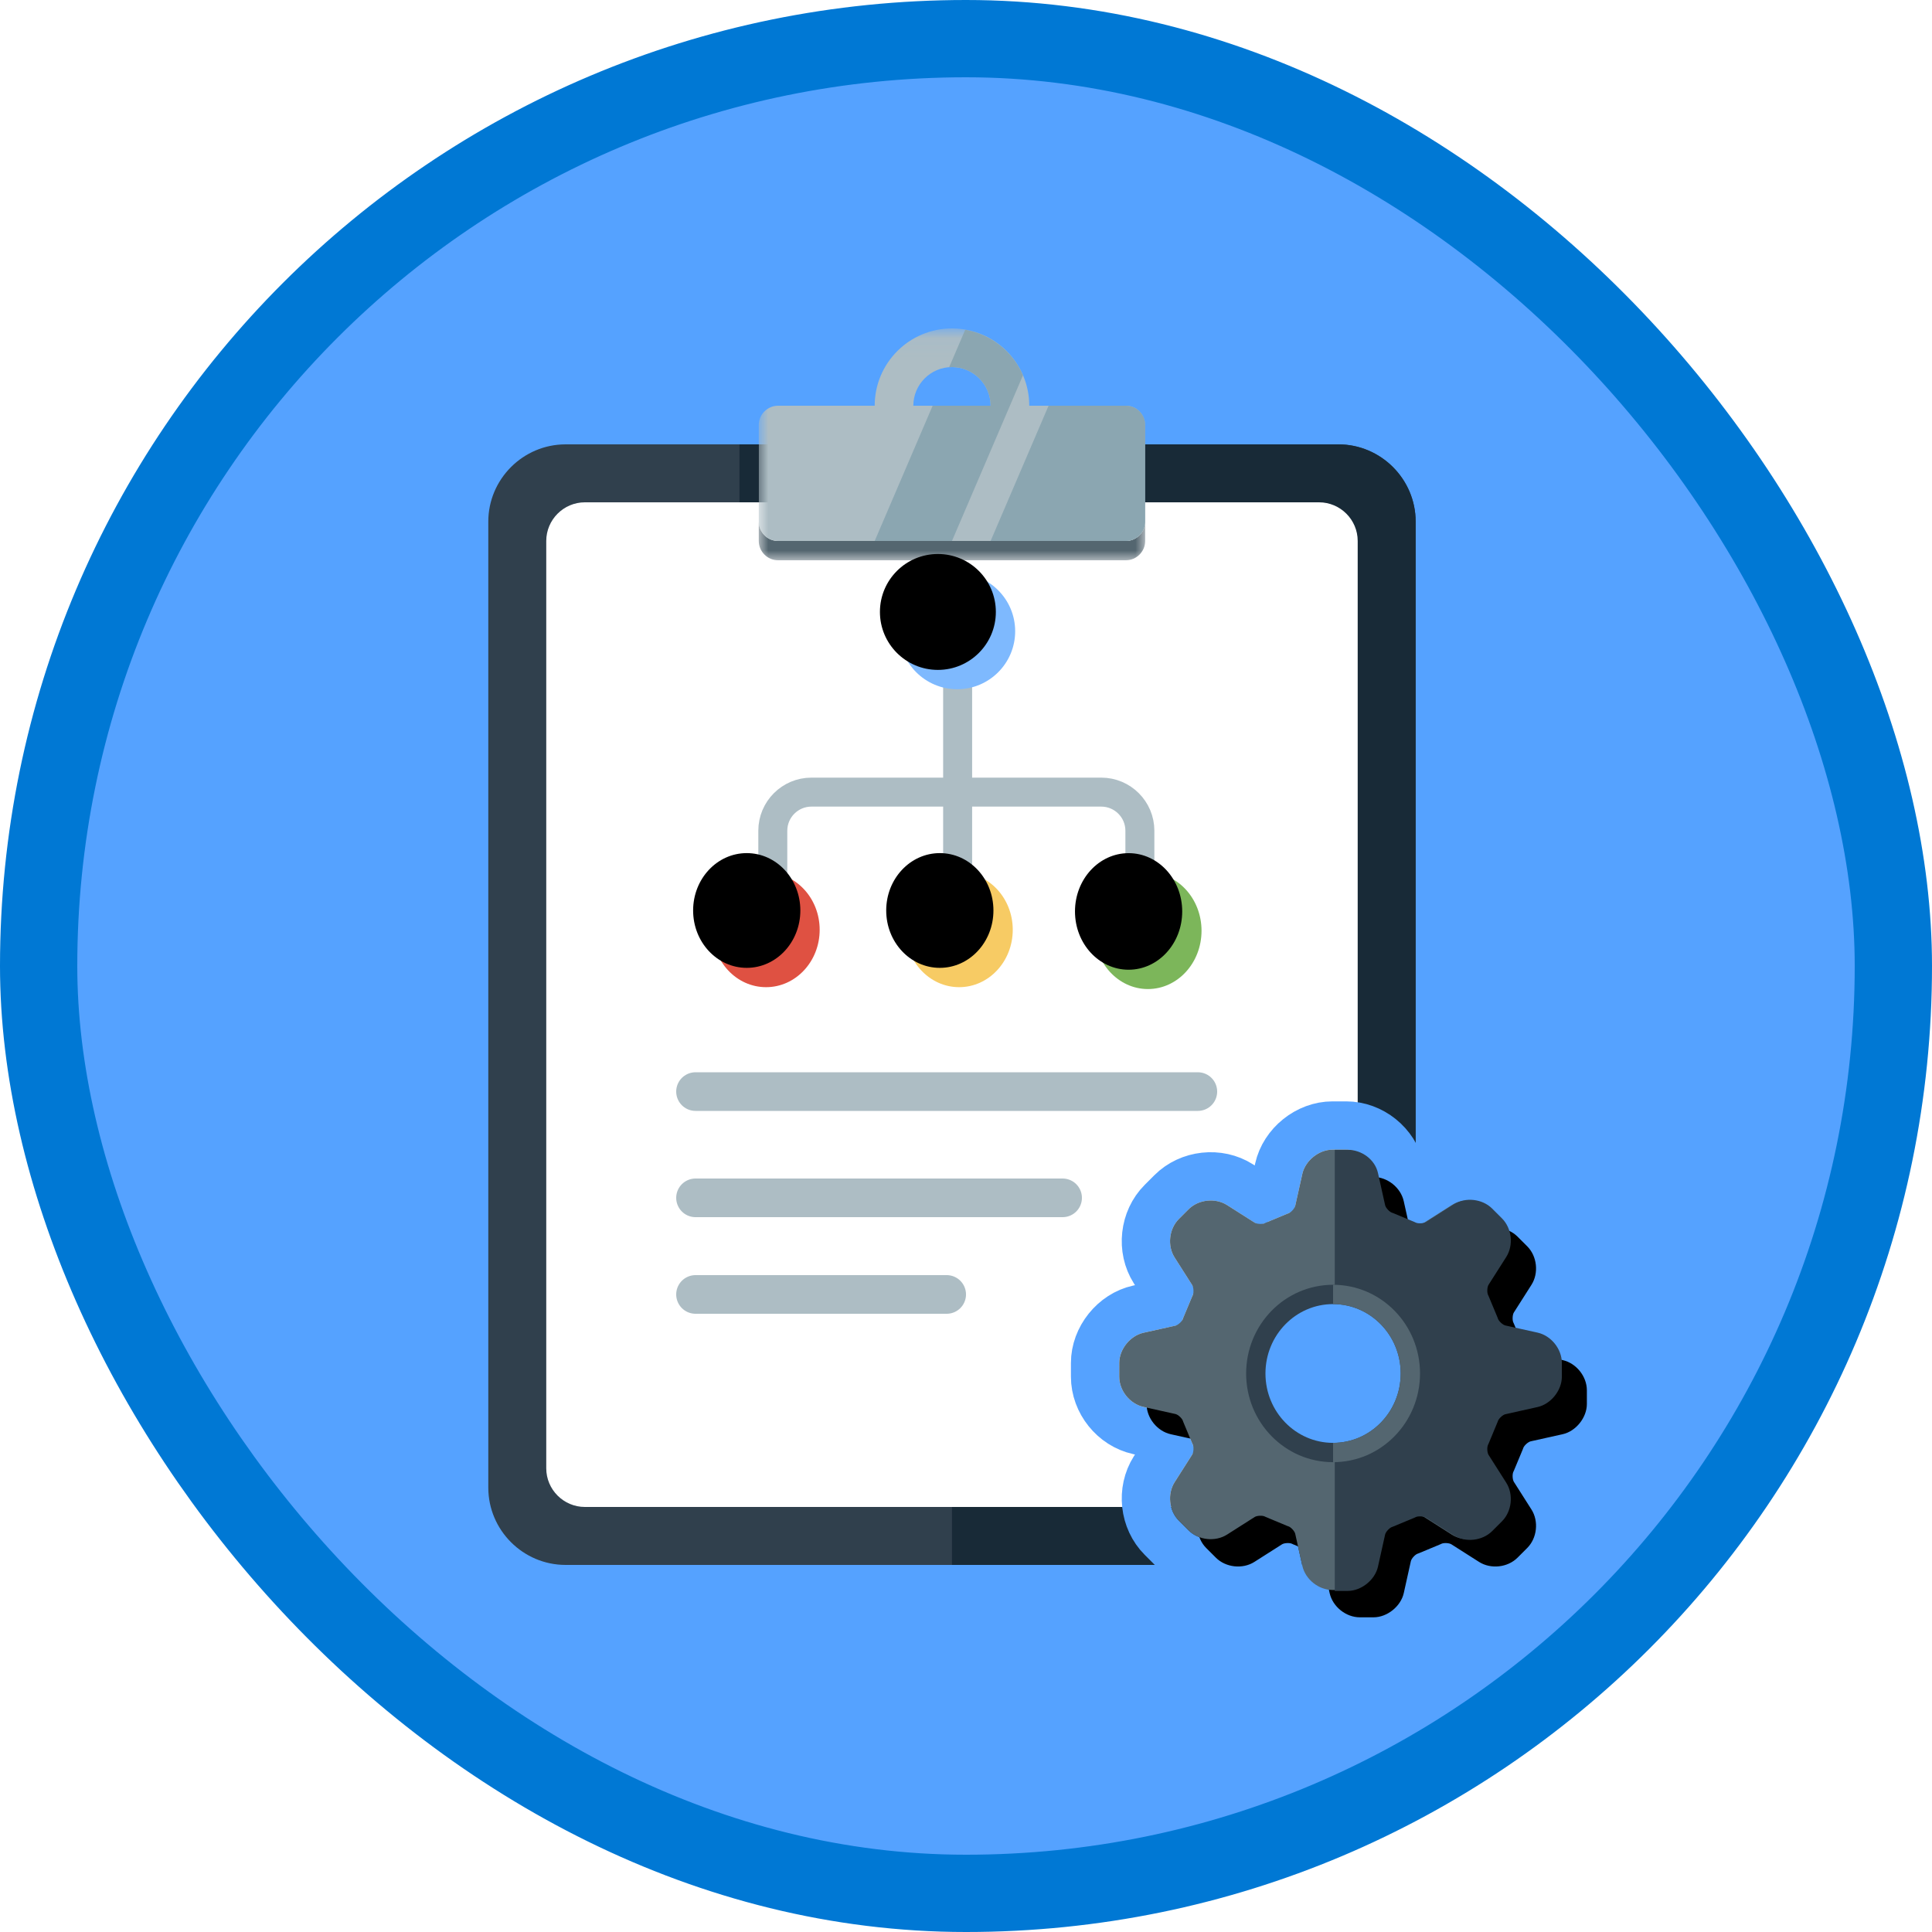 <?xml version="1.0" encoding="UTF-8"?>
<svg width="100px" height="100px" viewBox="0 0 100 100" version="1.1" xmlns="http://www.w3.org/2000/svg" xmlns:xlink="http://www.w3.org/1999/xlink">
    <!-- Generator: Sketch 55.2 (78181) - https://sketchapp.com -->
    <title>Extending the Power Platform user experience Model Driven apps/automate-business-process-flows-with-client-script</title>
    <desc>Created with Sketch.</desc>
    <defs>
        <rect id="path-1" x="0" y="0" width="96" height="96" rx="48"></rect>
        <filter x="-8.2%" y="-6.2%" width="116.3%" height="112.5%" filterUnits="objectBoundingBox" id="filter-3">
            <feOffset dx="0" dy="2" in="SourceAlpha" result="shadowOffsetOuter1"></feOffset>
            <feColorMatrix values="0 0 0 0 0   0 0 0 0 0   0 0 0 0 0  0 0 0 0.1 0" type="matrix" in="shadowOffsetOuter1" result="shadowMatrixOuter1"></feColorMatrix>
            <feMerge>
                <feMergeNode in="shadowMatrixOuter1"></feMergeNode>
                <feMergeNode in="SourceGraphic"></feMergeNode>
            </feMerge>
        </filter>
        <polygon id="path-4" points="0.001 0.04 20.001 0.04 20.001 12 0.001 12"></polygon>
        <path d="M13.545,6.674 C11.888,6.674 10.545,5.33 10.545,3.674 C10.545,2.017 11.888,0.674 13.545,0.674 C15.202,0.674 16.545,2.017 16.545,3.674 C16.545,5.33 15.202,6.674 13.545,6.674 Z" id="path-6"></path>
        <filter x="-8.3%" y="-8.3%" width="116.7%" height="116.7%" filterUnits="objectBoundingBox" id="filter-7">
            <feOffset dx="-1" dy="-1" in="SourceAlpha" result="shadowOffsetInner1"></feOffset>
            <feComposite in="shadowOffsetInner1" in2="SourceAlpha" operator="arithmetic" k2="-1" k3="1" result="shadowInnerInner1"></feComposite>
            <feColorMatrix values="0 0 0 0 0   0 0 0 0 0   0 0 0 0 0  0 0 0 0.1 0" type="matrix" in="shadowInnerInner1"></feColorMatrix>
        </filter>
        <path d="M2.916,6.096 C1.383,6.096 0.141,4.766 0.141,3.126 C0.141,1.486 1.383,0.157 2.916,0.157 C4.449,0.157 5.691,1.486 5.691,3.126 C5.691,4.766 4.449,6.096 2.916,6.096 Z" id="path-8"></path>
        <filter x="-9.0%" y="-8.4%" width="118.0%" height="116.8%" filterUnits="objectBoundingBox" id="filter-9">
            <feOffset dx="-1" dy="-1" in="SourceAlpha" result="shadowOffsetInner1"></feOffset>
            <feComposite in="shadowOffsetInner1" in2="SourceAlpha" operator="arithmetic" k2="-1" k3="1" result="shadowInnerInner1"></feComposite>
            <feColorMatrix values="0 0 0 0 0   0 0 0 0 0   0 0 0 0 0  0 0 0 0.1 0" type="matrix" in="shadowInnerInner1"></feColorMatrix>
        </filter>
        <path d="M2.916,6.096 C1.383,6.096 0.141,4.766 0.141,3.126 C0.141,1.486 1.383,0.157 2.916,0.157 C4.449,0.157 5.691,1.486 5.691,3.126 C5.691,4.766 4.449,6.096 2.916,6.096 Z" id="path-10"></path>
        <filter x="-9.0%" y="-8.4%" width="118.0%" height="116.8%" filterUnits="objectBoundingBox" id="filter-11">
            <feOffset dx="-1" dy="-1" in="SourceAlpha" result="shadowOffsetInner1"></feOffset>
            <feComposite in="shadowOffsetInner1" in2="SourceAlpha" operator="arithmetic" k2="-1" k3="1" result="shadowInnerInner1"></feComposite>
            <feColorMatrix values="0 0 0 0 0   0 0 0 0 0   0 0 0 0 0  0 0 0 0.1 0" type="matrix" in="shadowInnerInner1"></feColorMatrix>
        </filter>
        <path d="M2.916,6.193 C1.383,6.193 0.141,4.842 0.141,3.176 C0.141,1.51 1.383,0.159 2.916,0.159 C4.449,0.159 5.691,1.51 5.691,3.176 C5.691,4.842 4.449,6.193 2.916,6.193 Z" id="path-12"></path>
        <filter x="-9.0%" y="-8.3%" width="118.0%" height="116.6%" filterUnits="objectBoundingBox" id="filter-13">
            <feOffset dx="-1" dy="-1" in="SourceAlpha" result="shadowOffsetInner1"></feOffset>
            <feComposite in="shadowOffsetInner1" in2="SourceAlpha" operator="arithmetic" k2="-1" k3="1" result="shadowInnerInner1"></feComposite>
            <feColorMatrix values="0 0 0 0 0   0 0 0 0 0   0 0 0 0 0  0 0 0 0.1 0" type="matrix" in="shadowInnerInner1"></feColorMatrix>
        </filter>
        <path d="M14.956,11.964 C14.956,13.927 13.359,15.525 11.395,15.525 C9.432,15.525 7.834,13.927 7.834,11.964 C7.834,10 9.432,8.403 11.395,8.403 C13.359,8.403 14.956,10 14.956,11.964 Z M19.882,9.678 C19.746,9.648 19.535,9.455 19.492,9.323 C19.487,9.305 19.48,9.287 19.473,9.27 L19.016,8.159 C19.008,8.14 18.999,8.121 18.99,8.102 C18.926,7.979 18.938,7.696 19.012,7.58 L19.923,6.148 C20.31,5.541 20.214,4.667 19.705,4.158 L19.201,3.654 C18.704,3.157 17.805,3.058 17.211,3.436 L15.779,4.346 C15.731,4.377 15.618,4.411 15.484,4.411 C15.375,4.411 15.293,4.388 15.257,4.37 C15.239,4.36 15.219,4.351 15.2,4.343 L14.09,3.886 C14.072,3.879 14.054,3.872 14.036,3.867 C13.904,3.824 13.711,3.613 13.682,3.477 L13.314,1.822 C13.157,1.119 12.471,0.569 11.751,0.569 L11.039,0.569 C10.319,0.569 9.633,1.119 9.477,1.821 L9.109,3.478 C9.079,3.613 8.887,3.824 8.754,3.867 C8.736,3.872 8.719,3.879 8.701,3.886 L7.591,4.343 C7.571,4.351 7.552,4.36 7.533,4.37 C7.497,4.388 7.416,4.411 7.306,4.411 C7.172,4.411 7.059,4.377 7.011,4.346 L5.58,3.436 C4.985,3.058 4.086,3.158 3.59,3.655 L3.086,4.158 C2.577,4.667 2.481,5.542 2.867,6.149 L3.778,7.58 C3.852,7.697 3.865,7.979 3.801,8.102 C3.791,8.121 3.782,8.14 3.774,8.159 L3.317,9.27 C3.31,9.287 3.304,9.305 3.298,9.323 C3.256,9.455 3.045,9.648 2.909,9.678 L1.253,10.046 C0.551,10.202 5.68434189e-14,10.888 5.68434189e-14,11.608 L5.68434189e-14,12.32 C5.68434189e-14,13.04 0.551,13.726 1.253,13.882 L2.909,14.25 C3.045,14.28 3.256,14.472 3.298,14.605 C3.304,14.623 3.31,14.641 3.317,14.658 L3.774,15.769 C3.782,15.788 3.791,15.807 3.801,15.825 C3.865,15.948 3.852,16.231 3.778,16.348 L2.867,17.779 C2.481,18.386 2.577,19.261 3.086,19.77 L3.59,20.274 C4.086,20.769 4.984,20.87 5.58,20.492 L7.011,19.581 C7.059,19.55 7.172,19.517 7.306,19.517 C7.416,19.517 7.497,19.539 7.533,19.558 C7.552,19.567 7.571,19.577 7.591,19.585 L8.701,20.042 C8.719,20.049 8.736,20.055 8.754,20.061 C8.887,20.103 9.079,20.315 9.109,20.45 L9.477,22.106 C9.633,22.809 10.319,23.359 11.039,23.359 L11.751,23.359 C12.471,23.359 13.157,22.809 13.313,22.106 L13.682,20.45 C13.711,20.315 13.904,20.103 14.036,20.061 C14.054,20.055 14.072,20.049 14.09,20.042 L15.2,19.585 C15.219,19.577 15.238,19.567 15.257,19.558 C15.293,19.539 15.375,19.517 15.484,19.517 C15.618,19.517 15.731,19.55 15.779,19.581 L17.211,20.492 C17.805,20.87 18.704,20.77 19.201,20.274 L19.705,19.77 C20.214,19.261 20.31,18.387 19.923,17.779 L19.012,16.348 C18.938,16.231 18.926,15.948 18.99,15.826 C18.999,15.807 19.008,15.788 19.016,15.769 L19.473,14.658 C19.48,14.641 19.487,14.623 19.492,14.605 C19.535,14.472 19.746,14.28 19.882,14.25 L21.537,13.882 C22.24,13.726 22.791,13.04 22.791,12.32 L22.791,11.608 C22.791,10.888 22.24,10.202 21.538,10.046 L19.882,9.678 Z" id="path-14"></path>
        <filter x="-4.4%" y="-4.4%" width="108.8%" height="117.6%" filterUnits="objectBoundingBox" id="filter-15">
            <feOffset dx="0" dy="2" in="SourceAlpha" result="shadowOffsetOuter1"></feOffset>
            <feColorMatrix values="0 0 0 0 0   0 0 0 0 0   0 0 0 0 0  0 0 0 0.1 0" type="matrix" in="shadowOffsetOuter1"></feColorMatrix>
        </filter>
        <path d="M0.333,8.591 C2.175,8.591 3.667,6.76 3.667,4.5 L3.667,4.5 C3.667,2.24 2.175,0.409 0.333,0.409 L0.333,0.409 L0.333,8.591 Z" id="path-16"></path>
    </defs>
    <g id="Badges" stroke="none" stroke-width="1" fill="none" fill-rule="evenodd">
        <g id="Extending-the-Power-Platform-user-experience-Model-Driven-apps" transform="translate(-50, -260)">
            <g id="Extending-the-Power-Platform-user-experience-Model-Driven-apps/automate-business-process-flows-with-client-script" transform="translate(50, 260)">
                <g id="Mask" transform="translate(2, 2)">
                    <mask id="mask-2" fill="white">
                        <use xlink:href="#path-1"></use>
                    </mask>
                    <use id="BG" fill="#55A2FF" xlink:href="#path-1"></use>
                    <g id="4" mask="url(#mask-2)">
                        <g transform="translate(23, 13)" id="Group-73">
                            <g transform="translate(0.273, 0)">
                                <g id="Group-4" filter="url(#filter-3)">
                                    <path d="M4.001,64 C1.801,64 0.001,62.2 0.001,60 L0.001,10 C0.001,7.8 1.801,6 4.001,6 L44.001,6 C46.201,6 48.001,7.8 48.001,10 L48.001,60 C48.001,62.2 46.201,64 44.001,64 L4.001,64" id="Fill-18" fill="#30404D"></path>
                                    <path d="M44.001,6 L24.001,6 L24.001,64 L44.001,64 C46.201,64 48.001,62.2 48.001,60 L48.001,10 C48.001,7.8 46.201,6 44.001,6" id="Fill-19" fill="#182A37"></path>
                                    <path d="M3.001,59 L3.001,11 C3.001,9.899 3.901,9 5.001,9 L43.001,9 C44.101,9 45.001,9.899 45.001,11 L45.001,59 C45.001,60.101 44.101,61 43.001,61 L5.001,61 C3.901,61 3.001,60.101 3.001,59 Z" id="Fill-20" fill="#FFFFFF"></path>
                                    <g id="Group-25" transform="translate(14, 0)">
                                        <mask id="mask-5" fill="white">
                                            <use xlink:href="#path-4"></use>
                                        </mask>
                                        <g id="Clip-23"></g>
                                        <path d="M19.001,11 L1.001,11 C0.451,11 0.001,10.55 0.001,10 L0.001,11 C0.001,11.55 0.451,12 1.001,12 L19.001,12 C19.551,12 20.001,11.55 20.001,11 L20.001,10 C20.001,10.55 19.551,11 19.001,11" id="Fill-22" fill="#546670" mask="url(#mask-5)"></path>
                                        <path d="M10.001,2 C11.104,2 12.001,2.897 12.001,4 L8.001,4 C8.001,2.897 8.897,2 10.001,2 Z M19.001,4 L14.001,4 C14.001,1.791 12.21,0 10.001,0 C7.792,0 6.001,1.791 6.001,4 L1.001,4 C0.451,4 0.001,4.45 0.001,5 L0.001,10 C0.001,10.55 0.451,11 1.001,11 L19.001,11 C19.551,11 20.001,10.55 20.001,10 L20.001,5 C20.001,4.45 19.551,4 19.001,4 L19.001,4 Z" id="Fill-24" fill="#ADBDC4" mask="url(#mask-5)"></path>
                                    </g>
                                    <polygon id="Fill-26" fill="#182A37" points="13.001 9 14.001 9 14.001 6 13.001 6"></polygon>
                                    <path d="M34.001,10 L34.001,5 C34.001,4.45 33.551,4 33.001,4 L29.001,4 L26.001,11 L33.001,11 C33.551,11 34.001,10.55 34.001,10" id="Fill-33" fill="#8BA6B1"></path>
                                    <path d="M24.686,0.069 L23.852,2.015 C23.902,2.011 23.95,2 24.001,2 C25.104,2 26.001,2.897 26.001,4 L23.001,4 L20.001,11 L24.001,11 L27.676,2.424 C27.151,1.202 26.033,0.303 24.686,0.069" id="Fill-34" fill="#8BA6B1"></path>
                                </g>
                            </g>
                        </g>
                    </g>
                    <g id="Group" mask="url(#mask-2)">
                        <g transform="translate(34, 27)">
                            <g id="Group-56" stroke="none" stroke-width="1" fill-rule="evenodd" transform="translate(11.539, 6)">
                                <g id="Group-70" transform="translate(0.917, 0)">
                                    <path d="" id="Path-2" stroke="#979797"></path>
                                    <path d="M1.111,11.727 L1.111,0.062" id="Path-3" stroke="#ADBDC4" stroke-width="1.5"></path>
                                </g>
                            </g>
                            <g id="Fill-25" stroke="none">
                                <use fill="#7EB9FE" fill-rule="evenodd" xlink:href="#path-6"></use>
                                <use fill="black" fill-opacity="1" filter="url(#filter-7)" xlink:href="#path-6"></use>
                            </g>
                            <g id="Group-56" stroke="none" stroke-width="1" fill-rule="evenodd" transform="translate(10, 16)">
                                <g id="Group-70" transform="translate(0.729, 0)">
                                    <g id="Fill-25">
                                        <use fill="#F7CB64" fill-rule="evenodd" xlink:href="#path-8"></use>
                                        <use fill="black" fill-opacity="1" filter="url(#filter-9)" xlink:href="#path-8"></use>
                                    </g>
                                </g>
                            </g>
                            <path d="M4,18 L4,14 C4,12.895 4.895,12 6,12 L21,12 C22.105,12 23,12.895 23,14 L23,17.881" id="Path-4" stroke="#ADBDC4" stroke-width="1.5"></path>
                            <g id="Group-56" stroke="none" stroke-width="1" fill-rule="evenodd" transform="translate(0, 16)">
                                <g id="Group-70" transform="translate(0.735, 0)">
                                    <g id="Fill-25">
                                        <use fill="#DF5142" fill-rule="evenodd" xlink:href="#path-10"></use>
                                        <use fill="black" fill-opacity="1" filter="url(#filter-11)" xlink:href="#path-10"></use>
                                    </g>
                                </g>
                            </g>
                            <g id="Group-56" stroke="none" stroke-width="1" fill-rule="evenodd" transform="translate(20, 16)">
                                <g id="Group-70" transform="translate(0.5, 0)">
                                    <g id="Fill-25">
                                        <use fill="#7CB65A" fill-rule="evenodd" xlink:href="#path-12"></use>
                                        <use fill="black" fill-opacity="1" filter="url(#filter-13)" xlink:href="#path-12"></use>
                                    </g>
                                </g>
                            </g>
                        </g>
                    </g>
                    <path d="M34,54.5 L60,54.5" id="Path-218" stroke="#ADBDC4" stroke-width="2" stroke-linecap="round" mask="url(#mask-2)"></path>
                    <path d="M34,60 L53,60" id="Path-218" stroke="#ADBDC4" stroke-width="2" stroke-linecap="round" mask="url(#mask-2)"></path>
                    <path d="M34,65 L47,65" id="Path-218" stroke="#ADBDC4" stroke-width="2" stroke-linecap="round" mask="url(#mask-2)"></path>
                    <g id="Gear" mask="url(#mask-2)">
                        <g transform="translate(50, 52)">
                            <g id="Group-10" stroke-width="1" fill="none" fill-rule="evenodd" transform="translate(17.426, 16.854) rotate(-45) translate(-17.426, -16.854) translate(5.926, 4.854)">
                                <path d="M13.706,11.964 C13.706,10.691 12.668,9.653 11.395,9.653 C10.122,9.653 9.084,10.691 9.084,11.964 C9.084,13.237 10.122,14.275 11.395,14.275 C12.668,14.275 13.706,13.237 13.706,11.964 Z M18.315,9.74 C18.315,9.741 18.316,9.743 18.317,9.745 L18.315,9.74 Z M13.627,5.047 L13.617,5.043 C13.621,5.045 13.624,5.046 13.627,5.047 Z M4.475,14.186 C4.474,14.185 4.474,14.184 4.473,14.183 L4.475,14.186 Z M20.525,15.387 L20.273,16 L20.978,17.108 C21.679,18.21 21.512,19.731 20.589,20.654 L20.085,21.158 C19.173,22.069 17.626,22.239 16.54,21.546 L15.431,20.841 L14.819,21.093 L14.533,22.378 C14.25,23.652 13.057,24.609 11.751,24.609 L11.039,24.609 C9.733,24.609 8.54,23.652 8.257,22.377 L7.972,21.093 L7.359,20.841 L6.25,21.547 C5.161,22.239 3.617,22.068 2.706,21.157 L2.202,20.654 C1.278,19.73 1.111,18.209 1.813,17.108 L2.518,16 L2.266,15.387 L0.982,15.102 C-0.293,14.819 -1.25,13.626 -1.25,12.32 L-1.25,11.608 C-1.25,10.302 -0.293,9.109 0.982,8.825 L2.266,8.54 L2.518,7.928 L1.813,6.82 C1.112,5.718 1.279,4.198 2.202,3.274 L2.705,2.771 C3.616,1.859 5.163,1.689 6.251,2.381 L7.359,3.087 L7.972,2.834 L8.257,1.55 C8.54,0.276 9.733,-0.681 11.039,-0.681 L11.751,-0.681 C13.057,-0.681 14.25,0.276 14.534,1.551 L14.819,2.835 L15.431,3.087 L16.54,2.381 C17.628,1.689 19.174,1.859 20.085,2.77 L20.589,3.274 C21.512,4.198 21.679,5.718 20.978,6.819 L20.272,7.928 L20.524,8.54 L21.809,8.826 L21.808,8.826 C23.083,9.109 24.041,10.302 24.041,11.608 L24.041,12.32 C24.041,13.626 23.083,14.819 21.808,15.102 L20.525,15.387 Z" id="Fill-376" stroke="#55A2FF" stroke-width="2.5"></path>
                                <g id="Fill-376">
                                    <use fill="black" fill-opacity="1" filter="url(#filter-15)" xlink:href="#path-14"></use>
                                    <use fill="#546670" fill-rule="evenodd" xlink:href="#path-14"></use>
                                </g>
                                <path d="M7.043,19.664 C7.092,19.633 7.205,19.6 7.339,19.6 C7.45,19.6 7.532,19.622 7.568,19.641 C7.587,19.65 7.606,19.66 7.625,19.667 L8.74,20.127 C8.758,20.134 8.776,20.14 8.794,20.146 C8.927,20.188 9.12,20.401 9.15,20.537 L9.52,22.2 C9.677,22.905 10.365,23.458 11.088,23.458 L11.804,23.458 C12.526,23.458 13.215,22.905 13.372,22.2 L13.742,20.537 C13.772,20.401 13.965,20.188 14.098,20.146 C14.116,20.14 14.134,20.134 14.152,20.127 L15.266,19.667 C15.286,19.66 15.305,19.65 15.324,19.641 C15.36,19.622 15.442,19.6 15.552,19.6 C15.687,19.6 15.8,19.633 15.848,19.664 L17.286,20.578 C17.882,20.959 18.786,20.858 19.285,20.359 L19.79,19.854 C20.301,19.343 20.398,18.464 20.01,17.854 L19.095,16.417 C19.021,16.3 19.008,16.016 19.072,15.893 C19.082,15.874 19.091,15.855 19.099,15.836 L19.558,14.72 C19.565,14.703 19.572,14.685 19.577,14.667 C19.62,14.534 19.832,14.341 19.969,14.31 L21.631,13.941 C22.337,13.784 22.889,13.095 22.889,12.372 L22.889,11.657 C22.889,10.934 22.337,10.245 21.631,10.089 L19.968,9.719 C19.832,9.689 19.62,9.496 19.577,9.363 C19.572,9.345 19.565,9.327 19.558,9.309 L19.099,8.194 C19.091,8.175 19.082,8.156 19.072,8.137 C19.008,8.014 19.021,7.729 19.095,7.612 L20.01,6.175 C20.398,5.565 20.262,4.726 19.752,4.215 L19.279,3.743 L13.817,9.205 C14.464,9.853 15.022,11.029 15.022,12.015 C15.022,13.987 13.418,15.591 11.446,15.591 C10.46,15.591 9.389,14.928 8.741,14.281 L3.135,19.887 L3.607,20.359 C4.106,20.857 5.008,20.959 5.606,20.579 L7.043,19.664 Z" id="Fill-377" fill="#30404D"></path>
                            </g>
                            <circle id="Oval" fill="#55A2FF" fill-rule="nonzero" cx="17" cy="17" r="4"></circle>
                            <g id="Group-11" stroke-width="1" fill="none" fill-rule="evenodd" transform="translate(13, 13)">
                                <path d="M4,8.182 C6.21,8.182 8,6.351 8,4.091 C8,1.831 6.21,0 4,0 C1.791,0 0,1.831 0,4.091 C0,6.351 1.791,8.182 4,8.182 Z" id="Stroke-4" stroke="#30404D"></path>
                                <g id="Group-8" transform="translate(4, 0)">
                                    <mask id="mask-17" fill="white">
                                        <use xlink:href="#path-16"></use>
                                    </mask>
                                    <g id="Clip-7"></g>
                                    <polygon id="Stroke-6" stroke="#C4C4C4" mask="url(#mask-17)" points="-6.333 12.682 7 12.682 7 -3.682 -6.333 -3.682"></polygon>
                                </g>
                                <path d="M4,8.182 C6.21,8.182 8,6.351 8,4.091 C8,1.831 6.21,0 4,0" id="Stroke-9" stroke="#546670"></path>
                            </g>
                        </g>
                    </g>
                </g>
                <g id="Azure-Border" stroke="#0078D4" stroke-width="4">
                    <rect x="2" y="2" width="96" height="96" rx="48"></rect>
                </g>
            </g>
        </g>
    </g>
</svg>